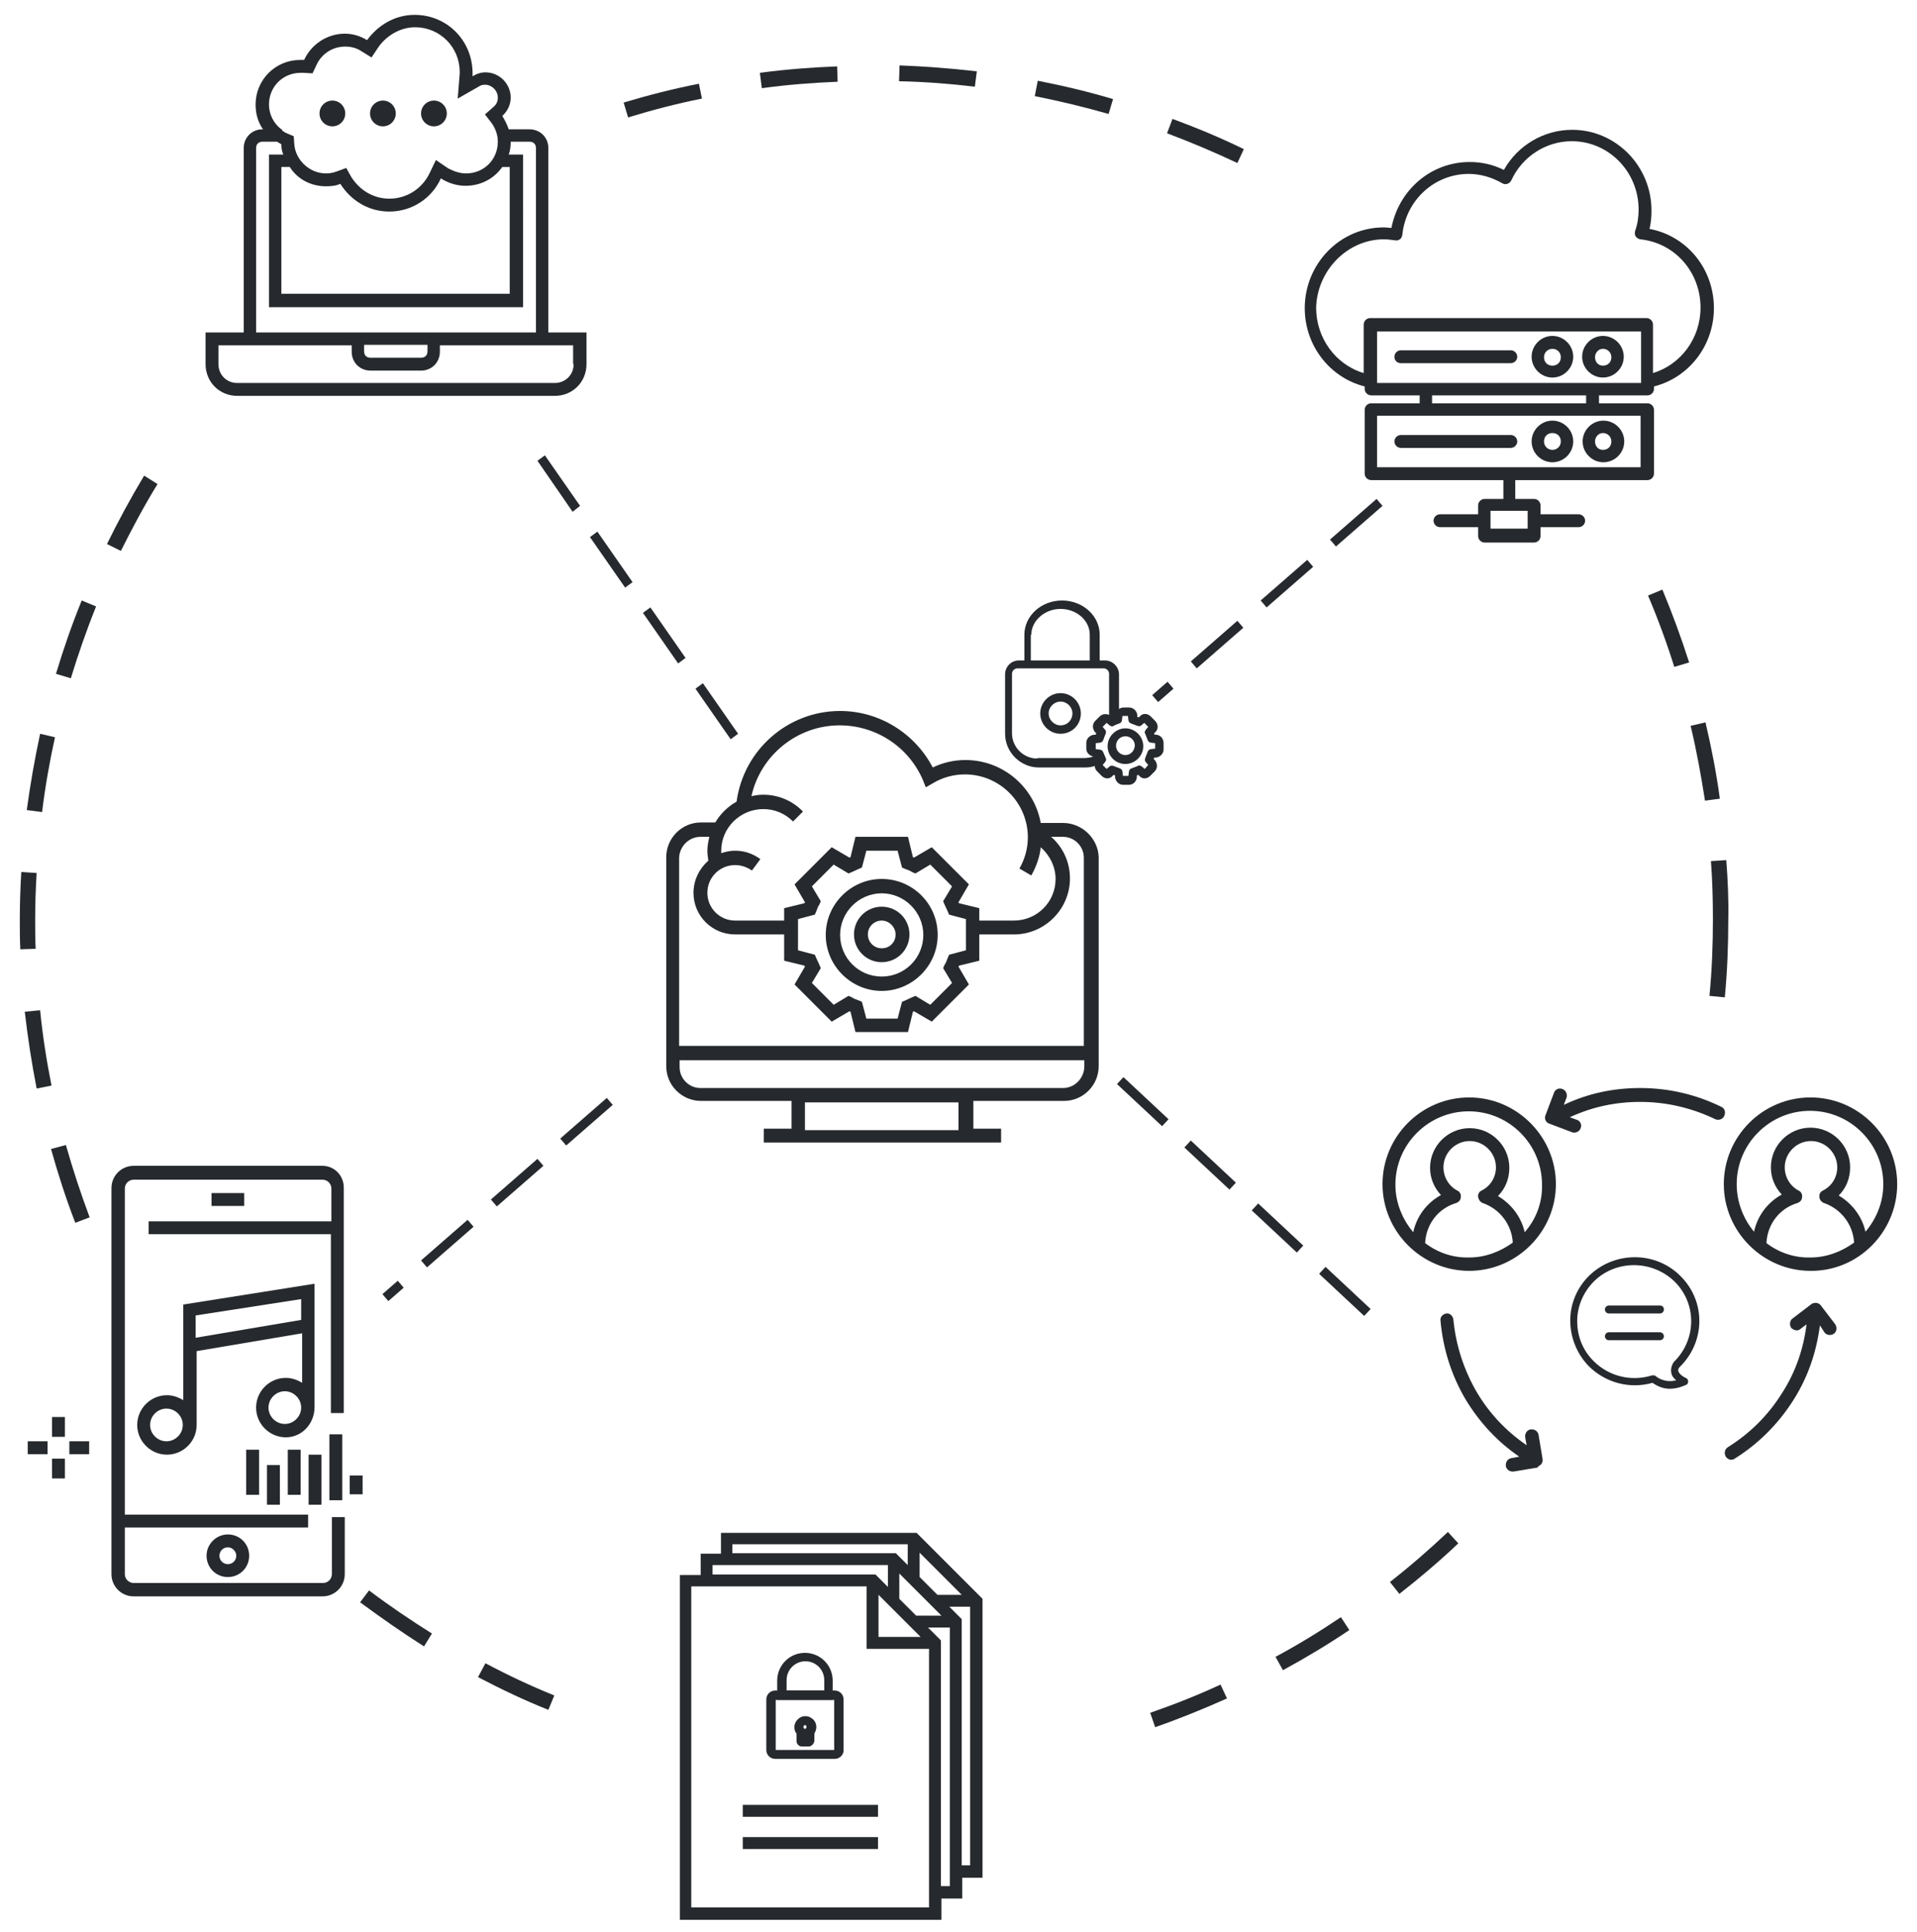 <?xml version="1.0" encoding="UTF-8"?> <!-- Generator: Adobe Illustrator 23.0.1, SVG Export Plug-In . SVG Version: 6.00 Build 0) --> <svg xmlns="http://www.w3.org/2000/svg" xmlns:xlink="http://www.w3.org/1999/xlink" id="Layer_1" x="0px" y="0px" viewBox="0 0 387 390" style="enable-background:new 0 0 387 390;" xml:space="preserve"> <style type="text/css"> .st0{fill:#26292D;} .st1{fill:#26292D;stroke:#26292D;stroke-width:0.7;stroke-miterlimit:10;} </style> <g> <g> <path class="st0" d="M178,177.4c-6.2,0-11.3,5.1-11.3,11.3c0,6.2,5.1,11.3,11.3,11.3c6.2,0,11.3-5.1,11.3-11.3 C189.3,182.4,184.2,177.4,178,177.4z M178,197.1c-4.7,0-8.4-3.8-8.4-8.4s3.8-8.4,8.4-8.4s8.4,3.8,8.4,8.4S182.7,197.1,178,197.1z"></path> <path class="st0" d="M178,183c-3.1,0-5.6,2.5-5.6,5.6c0,3.1,2.5,5.6,5.6,5.6c3.1,0,5.6-2.5,5.6-5.6C183.6,185.5,181.1,183,178,183 z M178,191.4c-1.6,0-2.8-1.3-2.8-2.8c0-1.6,1.3-2.8,2.8-2.8s2.8,1.3,2.8,2.8C180.8,190.2,179.6,191.4,178,191.4z"></path> <path class="st0" d="M214.6,166.1h-4.5c-1.3-7.2-7.6-12.7-15.2-12.7c-2.3,0-4.5,0.5-6.6,1.5c-3.6-6.9-10.8-11.4-18.7-11.4 c-10.6,0-19.5,7.9-20.9,18.3c-1.8,1-3.3,2.5-4.3,4.2h-2.9c-3.9,0-7,3.2-7,7v42.2c0,3.9,3.2,7,7,7h18.3v5.6h-5.6v2.8h47.9v-2.8 h-5.6v-5.6h18.3c3.9,0,7-3.2,7-7v-42.2C221.7,169.3,218.5,166.1,214.6,166.1z M154.1,163.3c2.3,0,4.4,0.9,6,2.5l2-2 c-2.1-2.2-5-3.4-8-3.4c-0.8,0-1.6,0.1-2.4,0.3c1.8-8.2,9.2-14.3,17.8-14.3c7.3,0,13.9,4.3,16.8,11l0.6,1.5l1.4-0.8 c2-1.2,4.2-1.8,6.5-1.8c7,0,12.7,5.7,12.7,12.7c0,2.2-0.6,4.4-1.7,6.3l2.4,1.4c1-1.8,1.7-3.7,1.9-5.7c1.8,1.6,3,3.9,3,6.4 c0,4.7-3.8,8.4-8.4,8.4h-7v-2.5l-4.1-1c0-0.1-0.1-0.1-0.1-0.2l2.1-3.6l-7.5-7.5l-3.6,2.1c-0.1,0-0.1-0.1-0.2-0.1l-1-4.1h-10.6 l-1,4.1c-0.1,0-0.1,0.1-0.2,0.1l-3.6-2.1l-7.5,7.5l2.1,3.6c0,0.1-0.1,0.1-0.1,0.2l-4.1,1v2.5h-9.9c-3.1,0-5.6-2.5-5.6-5.6 c0-3.1,2.5-5.6,5.6-5.6c1.2,0,2.4,0.4,3.4,1.1l1.7-2.3c-1.5-1.1-3.2-1.7-5.1-1.7c-1,0-1.9,0.2-2.8,0.5c0-0.2,0-0.3,0-0.5 C145.6,167.1,149.4,163.3,154.1,163.3z M192.2,198.4l-4.4,4.4l-3-1.8l-0.7,0.3c-0.4,0.2-0.9,0.4-1.3,0.6l-0.7,0.3l-0.9,3.4h-6.3 l-0.9-3.4l-0.7-0.3c-0.5-0.2-0.9-0.3-1.3-0.6l-0.7-0.3l-3,1.8l-4.4-4.4l1.8-3l-0.3-0.7c-0.2-0.4-0.4-0.9-0.6-1.3l-0.3-0.7 l-3.4-0.9v-6.3l3.4-0.9l0.3-0.7c0.2-0.5,0.3-0.9,0.6-1.3l0.3-0.7l-1.8-3l4.4-4.4l3,1.8l0.7-0.3c0.4-0.2,0.9-0.4,1.3-0.6l0.7-0.3 l0.9-3.4h6.3l0.9,3.4l0.7,0.3c0.5,0.2,0.9,0.3,1.3,0.6l0.7,0.3l3-1.8l4.4,4.4l-1.8,3l0.3,0.7c0.2,0.4,0.4,0.9,0.6,1.3l0.3,0.7 l3.4,0.9v6.3l-3.4,0.9l-0.3,0.7c-0.2,0.5-0.3,0.9-0.6,1.3l-0.3,0.7L192.2,198.4z M141.4,168.9h1.8c-0.2,0.9-0.4,1.8-0.4,2.8 c0,0.7,0.1,1.3,0.2,2c-1.8,1.6-3,3.9-3,6.5c0,4.7,3.8,8.4,8.4,8.4h9.9v5.3l4.1,1c0,0.1,0.1,0.1,0.1,0.2l-2.1,3.6l7.5,7.5l3.6-2.1 c0.1,0,0.1,0.1,0.2,0.1l1,4.1h10.6l1-4.1c0.1,0,0.1-0.1,0.2-0.1l3.6,2.1l7.5-7.5l-2.1-3.6c0-0.1,0.1-0.1,0.1-0.2l4.1-1v-5.3h7 c6.2,0,11.3-5.1,11.3-11.3c0-3.3-1.4-6.3-3.8-8.4h2.4c2.3,0,4.2,1.9,4.2,4.2v38h-81.7v-38C137.2,170.8,139.1,168.9,141.4,168.9z M193.5,228.1h-31v-5.6h31V228.1z M214.6,219.6h-73.2c-2.3,0-4.2-1.9-4.2-4.2V214h81.7v1.4C218.8,217.7,216.9,219.6,214.6,219.6z"></path> </g> <path class="st0" d="M339.4,275.6c4.9-5.1,4.9-13-0.1-18c-5-5.1-13.3-5.1-18.4-0.2c-2.5,2.4-3.9,5.7-3.9,9.1s1.3,6.7,3.7,9.2 c3.4,3.4,8.3,4.7,12.9,3.4c0.6,0.4,1.8,1.2,3.5,1.2c0.9,0,2-0.2,3.3-0.8c0.3-0.1,0.4-0.4,0.4-0.7c0-0.3-0.2-0.6-0.5-0.7 c-0.3-0.1-1.3-0.7-1.5-1.4c0-0.1-0.1-0.4,0.3-0.8C339.2,275.8,339.3,275.7,339.4,275.6z M337.4,277.1c0.1,0.6,0.5,1.1,1,1.5 c-2.6,0.6-4-0.8-4.1-0.8c-0.1-0.2-0.3-0.2-0.6-0.2c-0.1,0-0.2,0-0.2,0c-4.2,1.3-8.7,0.2-11.8-2.9c-2.2-2.2-3.3-5-3.3-8.1 c0-3,1.3-5.9,3.4-8c4.5-4.4,11.8-4.3,16.3,0.1c4.4,4.4,4.4,11.4,0.1,15.9c-0.1,0.1-0.2,0.2-0.2,0.2c0,0,0,0-0.1,0.1 C337.3,275.8,337.3,276.6,337.4,277.1z"></path> <path class="st0" d="M335.1,263.5h-10.3c-0.4,0-0.8,0.3-0.8,0.8c0,0.4,0.3,0.8,0.8,0.8h10.3c0.4,0,0.8-0.3,0.8-0.8 C335.9,263.8,335.6,263.5,335.1,263.5z"></path> <path class="st0" d="M335.1,268.9h-10.3c-0.4,0-0.8,0.3-0.8,0.8c0,0.4,0.3,0.8,0.8,0.8h10.3c0.4,0,0.8-0.3,0.8-0.8 C335.9,269.3,335.6,268.9,335.1,268.9z"></path> <path class="st0" d="M383,239c0-9.7-7.9-17.5-17.5-17.5c-9.7,0-17.5,7.9-17.5,17.5s7.9,17.5,17.5,17.5 C375.1,256.6,383,248.7,383,239z M356.6,250.9c0.2-3.8,2.6-7,6.3-8.1c0.5-0.2,0.9-0.6,0.9-1.2c0.1-0.5-0.2-1.1-0.7-1.3 c-1.7-0.9-2.8-2.7-2.8-4.7c0-2.9,2.4-5.3,5.3-5.3c2.9,0,5.3,2.4,5.3,5.3c0,2-1.1,3.8-2.9,4.7c-0.5,0.2-0.8,0.8-0.7,1.3 c0,0.5,0.4,1,0.9,1.2c3.5,1.2,5.9,4.4,6.1,8c-2.5,1.8-5.5,3-8.8,3C362.2,253.9,359.1,252.8,356.6,250.9z M350.6,239 c0-8.2,6.7-14.8,14.8-14.8c8.2,0,14.8,6.7,14.8,14.8c0,3.7-1.4,7-3.6,9.6c-0.7-3.1-2.7-5.7-5.4-7.3c1.5-1.5,2.3-3.5,2.3-5.7 c0-4.4-3.6-8-8-8c-4.4,0-8,3.6-8,8c0,2.1,0.8,4,2.2,5.5c-2.9,1.6-4.9,4.3-5.6,7.5C352,246.1,350.6,242.7,350.6,239z"></path> <path class="st0" d="M296.6,221.5c-9.7,0-17.5,7.9-17.5,17.5s7.9,17.5,17.5,17.5s17.5-7.9,17.5-17.5S306.2,221.5,296.6,221.5z M287.7,250.9c0.2-3.8,2.6-7,6.3-8.1c0.5-0.2,0.9-0.6,0.9-1.2c0.1-0.5-0.2-1.1-0.7-1.3c-1.7-0.9-2.8-2.7-2.8-4.7 c0-2.9,2.4-5.3,5.3-5.3c2.9,0,5.3,2.4,5.3,5.3c0,2-1.1,3.8-2.9,4.7c-0.5,0.2-0.8,0.8-0.7,1.3s0.4,1,0.9,1.2c3.5,1.2,5.9,4.4,6.1,8 c-2.5,1.8-5.5,3-8.8,3C293.3,253.9,290.2,252.8,287.7,250.9z M307.8,248.7c-0.7-3.1-2.7-5.7-5.4-7.3c1.5-1.5,2.3-3.5,2.3-5.7 c0-4.4-3.6-8-8-8s-8,3.6-8,8c0,2.1,0.8,4,2.2,5.5c-2.9,1.6-4.9,4.3-5.6,7.5c-2.2-2.6-3.6-6-3.6-9.6c0-8.2,6.7-14.8,14.8-14.8 c8.2,0,14.8,6.7,14.8,14.8C311.4,242.7,310.1,246.1,307.8,248.7z"></path> <path class="st0" d="M315.4,219.8c-0.7-0.3-1.5,0.1-1.7,0.8l-1.7,4.5c-0.3,0.7,0.1,1.5,0.8,1.7l4.5,1.7c0.2,0.1,0.3,0.1,0.5,0.1 c0.5,0,1.1-0.3,1.3-0.9c0.3-0.7-0.1-1.5-0.8-1.7l-1.4-0.5c4.5-2.1,9.3-3.1,14.2-3.1c5.3,0,10.4,1.2,15.2,3.5 c0.2,0.1,0.4,0.1,0.6,0.1c0.5,0,1-0.3,1.2-0.8c0.3-0.7,0.1-1.5-0.6-1.8c-5.1-2.5-10.6-3.8-16.4-3.8c-5.4,0-10.6,1.1-15.4,3.4 l0.6-1.6C316.4,220.8,316.1,220,315.4,219.8z"></path> <path class="st0" d="M310.8,295.8c0.5-0.3,0.7-0.8,0.6-1.4l-0.8-4.8c-0.1-0.7-0.8-1.2-1.6-1.1c-0.7,0.1-1.2,0.8-1.1,1.6l0.3,1.6 c-4.1-2.8-7.5-6.4-10-10.6c-2.7-4.6-4.3-9.6-4.8-14.8c-0.1-0.7-0.7-1.3-1.4-1.2c-0.7,0.1-1.3,0.7-1.2,1.4c0.5,5.7,2.2,11.1,5.1,16 c2.8,4.6,6.4,8.5,10.8,11.5l-1.6,0.3c-0.7,0.1-1.2,0.8-1.1,1.6c0.1,0.7,0.8,1.2,1.6,1.1l4.8-0.8C310.5,296,310.6,295.9,310.8,295.8 z"></path> <path class="st0" d="M368.3,268.9c0.4,0.6,1.3,0.7,1.9,0.3c0.6-0.4,0.7-1.3,0.3-1.9l-2.9-3.8c-0.4-0.6-1.3-0.7-1.9-0.3l-3.8,2.9 c-0.6,0.4-0.7,1.3-0.3,1.9c0.1,0.1,0.2,0.2,0.4,0.3c0.5,0.3,1.1,0.3,1.5-0.1l1.2-0.9c-0.6,4.9-2.2,9.6-4.9,13.8 c-2.8,4.5-6.5,8.2-11,11c-0.6,0.4-0.8,1.2-0.4,1.9c0.1,0.2,0.3,0.3,0.4,0.4c0.4,0.3,1,0.3,1.4,0c4.8-3,8.8-7,11.9-11.9 c2.9-4.6,4.6-9.6,5.3-15L368.3,268.9z"></path> <g> <path class="st0" d="M65.1,235.3H27c-2.5,0-4.5,2-4.5,4.5v77.9c0,2.5,2,4.5,4.5,4.5h38.1c2.5,0,4.5-2,4.5-4.5v-11.5h-2.6v11.5 c0,1-0.8,1.8-1.8,1.8H27c-1,0-1.8-0.8-1.8-1.8v-9.4h37v-2.6h-37v-65.8c0-1,0.8-1.8,1.8-1.8h38.1c1,0,1.8,0.8,1.8,1.8v6.6H30v2.6 h36.8v36.1h2.6v-45.3C69.5,237.3,67.5,235.3,65.1,235.3z"></path> <rect x="42.7" y="240.8" class="st0" width="6.6" height="2.6"></rect> <path class="st0" d="M41.7,314c0,2.4,1.9,4.3,4.3,4.3c2.4,0,4.3-1.9,4.3-4.3c0-2.4-1.9-4.3-4.3-4.3 C43.7,309.7,41.7,311.6,41.7,314z M47.7,314c0,0.9-0.7,1.7-1.7,1.7c-0.9,0-1.7-0.7-1.7-1.7c0-0.9,0.7-1.7,1.7-1.7 C46.9,312.3,47.7,313.1,47.7,314z"></path> <rect x="10.5" y="286" class="st0" width="2.6" height="4"></rect> <rect x="10.5" y="294.4" class="st0" width="2.6" height="4"></rect> <rect x="14" y="290.9" class="st0" width="4" height="2.6"></rect> <rect x="5.6" y="290.9" class="st0" width="4" height="2.6"></rect> <path class="st0" d="M63.5,284c0-0.1,0-0.1,0-0.2h0v-24.7l-26.5,4.2v19.3c-1-0.6-2.1-1-3.3-1c-3.3,0-6,2.7-6,6c0,3.3,2.7,6,6,6 c3.3,0,6-2.7,6-6v-14.9l21.3-3.6v10c-1-0.6-2.1-1-3.3-1c-3.3,0-6,2.7-6,6c0,3.3,2.7,6,6,6S63.5,287.3,63.5,284z M33.6,290.9 c-1.8,0-3.3-1.5-3.3-3.3c0-1.8,1.5-3.3,3.3-3.3c1.8,0,3.3,1.5,3.3,3.3C36.9,289.4,35.4,290.9,33.6,290.9z M39.5,270v-4.5l21.3-3.3 v4.2L39.5,270z M57.5,287.4c-1.8,0-3.3-1.5-3.3-3.3c0-1.8,1.5-3.3,3.3-3.3c1.8,0,3.3,1.5,3.3,3.3 C60.8,285.9,59.3,287.4,57.5,287.4z"></path> <rect x="49.7" y="292.6" class="st0" width="2.6" height="9.1"></rect> <rect x="53.9" y="295.7" class="st0" width="2.6" height="8"></rect> <rect x="58.1" y="292.6" class="st0" width="2.6" height="9.1"></rect> <rect x="62.3" y="293.6" class="st0" width="2.6" height="10.1"></rect> <rect x="66.5" y="289.5" class="st0" width="2.6" height="13.3"></rect> <rect x="70.6" y="297.8" class="st0" width="2.6" height="3.8"></rect> </g> <g> <g> <path class="st0" d="M214.1,139.9c-2.2,0-4.1,1.8-4.1,4.1c0,2.2,1.8,4.1,4.1,4.1s4.1-1.8,4.1-4.1 C218.2,141.8,216.4,139.9,214.1,139.9z M214.1,146.4c-1.3,0-2.4-1.1-2.4-2.4s1.1-2.4,2.4-2.4s2.4,1.1,2.4,2.4 S215.5,146.4,214.1,146.4z"></path> <path class="st0" d="M227.2,147c-1.9,0-3.6,1.6-3.6,3.6s1.6,3.6,3.6,3.6c1.9,0,3.6-1.6,3.6-3.6S229.1,147,227.2,147z M227.2,152.4c-1,0-1.9-0.8-1.9-1.9c0-1,0.8-1.9,1.9-1.9c1,0,1.9,0.8,1.9,1.9C229,151.6,228.2,152.4,227.2,152.4z"></path> <path class="st0" d="M233.5,148.3l-0.4,0l-0.1-0.3l0.3-0.3c0.6-0.6,0.5-1.6-0.1-2.2l-0.9-0.9c-0.3-0.3-0.7-0.5-1.1-0.5 c-0.4,0-0.7,0.1-1,0.4l-0.3,0.3l-0.3-0.1l0-0.4c-0.1-0.8-0.8-1.5-1.6-1.5h-1.2c-0.3,0-0.6,0.1-0.9,0.3v-7c0-1.5-1.3-2.8-2.8-2.8 h-1.1v-5.2c0-3.8-3.4-6.9-7.6-6.9c-4.2,0-7.6,3.1-7.6,6.9v5.2h-1.1c-1.6,0-2.8,1.3-2.8,2.8v12c0,3.7,3.1,6.8,6.8,6.8h9.5 c0.6,0,1.2-0.1,1.8-0.3c0,0.4,0.2,0.8,0.5,1.1l0.9,0.9c0.3,0.3,0.7,0.5,1.1,0.5c0.4,0,0.7-0.1,1-0.4l0.3-0.3l0.3,0.1l0,0.4 c0.1,0.8,0.8,1.5,1.6,1.5h1.2c0.8,0,1.5-0.6,1.6-1.5l0-0.4l0.3-0.1l0.3,0.3c0.3,0.3,0.6,0.4,1,0.4c0.4,0,0.8-0.2,1.1-0.5l0.9-0.9 c0.6-0.6,0.6-1.5,0.1-2.2l-0.3-0.3l0.1-0.3l0.4,0c0.8-0.1,1.5-0.8,1.5-1.6V150C234.9,149.1,234.3,148.4,233.5,148.3z M208.2,128.1c0-2.8,2.7-5.2,5.9-5.2s5.9,2.3,5.9,5.2v5.2h-11.9V128.1z M209.4,153.1c-2.8,0-5.1-2.3-5.1-5.1v-12 c0-0.6,0.5-1.1,1.1-1.1h17.4c0.6,0,1.1,0.5,1.1,1.1v8.3c-0.6-0.3-1.4-0.2-1.9,0.3l-0.9,0.9c-0.6,0.6-0.6,1.5-0.1,2.2l0.3,0.3 l-0.1,0.3l-0.4,0c-0.8,0.1-1.5,0.8-1.5,1.6v1.2c0,0.8,0.6,1.4,1.4,1.6c-0.6,0.2-1.2,0.3-1.8,0.3H209.4z M233.2,151.1l-0.8,0.1 c-0.3,0-0.6,0.2-0.7,0.5l-0.5,1.3c-0.1,0.3-0.1,0.6,0.1,0.8l0.5,0.6l-0.7,0.8l-0.6-0.5c-0.3-0.2-0.6-0.3-0.8-0.1l-1.3,0.5 c-0.3,0.1-0.5,0.4-0.5,0.7l-0.1,0.8h-1.1l-0.1-0.8c0-0.3-0.2-0.6-0.5-0.7l-1.3-0.5c-0.3-0.1-0.6-0.1-0.8,0.1l-0.6,0.5l-0.8-0.8 l0.5-0.6c0.2-0.3,0.3-0.6,0.1-0.8l-0.1-0.3c0,0,0,0,0,0l-0.4-0.9c-0.1-0.3-0.4-0.5-0.7-0.5l-0.8-0.1V150l0.8-0.1 c0.3,0,0.6-0.2,0.7-0.5l0.5-1.3c0.1-0.3,0.1-0.6-0.1-0.8l-0.5-0.6l0.8-0.8l0.6,0.5c0.3,0.2,0.6,0.3,0.8,0.1l0.4-0.2h0l0.8-0.3 c0.3-0.1,0.5-0.4,0.5-0.7l0.1-0.8h1.1l0.1,0.8c0,0.3,0.2,0.6,0.5,0.7l1.3,0.5c0.3,0.1,0.6,0.1,0.8-0.1l0.6-0.5l0.8,0.8l-0.5,0.6 c-0.2,0.3-0.3,0.6-0.1,0.8l0.5,1.3c0.1,0.3,0.4,0.5,0.7,0.5l0.8,0.1L233.2,151.1L233.2,151.1z"></path> </g> </g> <g> <path class="st0" d="M263.4,62.2c0,7.5,5,14,12.1,15.8v0.5c0,0.7,0.6,1.3,1.3,1.3h9.8v1.6h-9.8c-0.7,0-1.3,0.6-1.3,1.3v12.9 c0,0.7,0.6,1.3,1.3,1.3h26.7v3.8h-3.8c-0.7,0-1.3,0.6-1.3,1.3v1.8h-7.7c-0.7,0-1.3,0.6-1.3,1.3s0.6,1.3,1.3,1.3h7.7v1.8 c0,0.7,0.6,1.3,1.3,1.3h10c0.7,0,1.3-0.6,1.3-1.3v-1.8h7.7c0.7,0,1.3-0.6,1.3-1.3s-0.6-1.3-1.3-1.3h-7.7v-1.8 c0-0.7-0.6-1.3-1.3-1.3h-3.8v-3.8h26.7c0.7,0,1.3-0.6,1.3-1.3V82.7c0-0.7-0.6-1.3-1.3-1.3h-9.8v-1.6h9.8c0.7,0,1.3-0.6,1.3-1.3V78 c7.1-1.8,12.1-8.3,12.1-15.8c0-8-5.5-14.6-13-16c0.3-1.2,0.4-2.5,0.4-3.7c0-9-7.2-16.3-16-16.3c-5.7,0-11,3.1-13.8,8.1 c-2.2-1.1-4.5-1.6-6.9-1.6c-7.8,0-14.3,5.6-15.8,13.3c-0.5,0-0.9-0.1-1.4-0.1C270.6,45.8,263.4,53.2,263.4,62.2z M308.4,106.7 h-7.5v-1.8c0,0,0,0,0,0c0,0,0,0,0,0v-1.8h7.5V106.7z M331.3,94.3H278V83.9h9.8h33.6h9.8V94.3z M320.2,81.4h-31.1v-1.6h31.1V81.4z M331.3,77.3h-9.8h-33.6H278V66.9h53.3V77.3z M279.4,48.3c0.7,0,1.4,0.1,2.2,0.2c0.3,0.1,0.7,0,1-0.2s0.4-0.5,0.5-0.9 c0.7-7,6.5-12.3,13.4-12.3c2.4,0,4.7,0.7,6.8,1.9c0.3,0.2,0.7,0.2,1,0.1c0.3-0.1,0.6-0.3,0.8-0.7c2.2-4.8,7-7.9,12.2-7.9 c7.5,0,13.5,6.2,13.5,13.8c0,1.5-0.2,2.9-0.7,4.3c-0.1,0.4-0.1,0.8,0.1,1.1c0.2,0.3,0.5,0.5,0.9,0.6c7,0.7,12.2,6.6,12.2,13.8 c0,6.2-4,11.5-9.6,13.2v-9.8c0-0.7-0.6-1.3-1.3-1.3h-55.8c-0.7,0-1.3,0.6-1.3,1.3v9.8c-5.7-1.7-9.6-7.1-9.6-13.2 C265.9,54.6,272,48.3,279.4,48.3z"></path> <path class="st0" d="M323.6,76.2c2.3,0,4.2-1.9,4.2-4.2s-1.9-4.2-4.2-4.2s-4.2,1.9-4.2,4.2S321.3,76.2,323.6,76.2z M323.6,70.4 c0.9,0,1.7,0.7,1.7,1.7s-0.7,1.7-1.7,1.7S322,73,322,72.1S322.7,70.4,323.6,70.4z"></path> <path class="st0" d="M313.4,76.2c2.3,0,4.2-1.9,4.2-4.2s-1.9-4.2-4.2-4.2s-4.2,1.9-4.2,4.2S311.1,76.2,313.4,76.2z M313.4,70.4 c0.9,0,1.7,0.7,1.7,1.7s-0.7,1.7-1.7,1.7s-1.7-0.7-1.7-1.7S312.5,70.4,313.4,70.4z"></path> <path class="st0" d="M282.8,73.3H305c0.7,0,1.3-0.6,1.3-1.3c0-0.7-0.6-1.3-1.3-1.3h-22.2c-0.7,0-1.3,0.6-1.3,1.3 C281.5,72.8,282.1,73.3,282.8,73.3z"></path> <path class="st0" d="M319.5,89.1c0,2.3,1.9,4.2,4.2,4.2s4.2-1.9,4.2-4.2s-1.9-4.2-4.2-4.2S319.5,86.8,319.5,89.1z M323.6,87.4 c0.9,0,1.7,0.7,1.7,1.7s-0.7,1.7-1.7,1.7S322,90,322,89.1S322.7,87.4,323.6,87.4z"></path> <path class="st0" d="M313.4,84.9c-2.3,0-4.2,1.9-4.2,4.2s1.9,4.2,4.2,4.2s4.2-1.9,4.2-4.2S315.7,84.9,313.4,84.9z M313.4,90.8 c-0.9,0-1.7-0.7-1.7-1.7s0.7-1.7,1.7-1.7s1.7,0.7,1.7,1.7S314.3,90.8,313.4,90.8z"></path> <path class="st0" d="M305,87.8h-22.2c-0.7,0-1.3,0.6-1.3,1.3c0,0.7,0.6,1.3,1.3,1.3H305c0.7,0,1.3-0.6,1.3-1.3 C306.3,88.4,305.7,87.8,305,87.8z"></path> </g> <g> <path class="st0" d="M110.7,67.1V29.9c0-2.2-1.7-3.8-3.8-3.8h-4.2c-0.3-0.9-0.8-1.9-1.3-2.7c1-0.9,1.7-2.2,1.7-3.7 c0-2.8-2.3-5.1-5.1-5.1c-0.9,0-1.8,0.3-2.6,0.8c0-0.3,0-0.5,0-0.8C95.3,8.1,90.2,3,83.7,3c-4,0-7.4,2.1-9.6,5.1 c-1.3-0.8-2.8-1.3-4.5-1.3c-3.6,0-6.8,2.2-8.2,5.3c-0.3,0-0.5,0-0.8,0c-5,0-9,4-9,9c0,1.9,0.5,3.6,1.5,5H53 c-2.2,0-3.8,1.7-3.8,3.8v37.2h-7.7v6.4c0,3.6,2.8,6.4,6.4,6.4h64.1c3.6,0,6.4-2.8,6.4-6.4v-6.4H110.7z M65.8,37.6 c1,0,2.1-0.1,2.9-0.5c2.1,3.3,5.6,5.6,9.9,5.6c4.6,0,8.6-2.7,10.4-6.7c1.4,0.9,3.1,1.5,5,1.5c3.1,0,5.8-1.5,7.4-3.8h1.5v25.6H56.8 V33.7h1.7C60,36.1,62.7,37.6,65.8,37.6z M54.3,21.1c0-3.6,2.8-6.4,6.4-6.4c0.3,0,0.4,0,0.6,0l1.8,0.1l0.8-1.7 c1-2.2,3.2-3.7,5.8-3.7c1.2,0,2.3,0.3,3.2,0.9l2.1,1.3l1.4-2.1c1.7-2.4,4.5-4,7.4-4c5,0,9,4,9,9c0,0.1,0,0.3,0,0.4l-0.4,5l4.2-2.4 c0.4-0.3,0.9-0.4,1.3-0.4c1.4,0,2.6,1.2,2.6,2.6c0,0.8-0.3,1.4-0.9,1.9l-1.7,1.5l1.4,1.8c0.8,1.2,1.2,2.4,1.2,3.7 c0,3.6-2.8,6.4-6.4,6.4c-1.3,0-2.4-0.4-3.6-1L88,32.3L86.7,35c-1.5,3.1-4.6,5.1-8.1,5.1c-3.2,0-6-1.7-7.7-4.4l-1-1.8L68,34.6 c-0.8,0.3-1.5,0.4-2.2,0.4c-3.3,0-6.2-2.7-6.4-6l-0.1-1.5l-1.4-0.6c-0.4-0.1-0.6-0.4-0.9-0.5l-0.1-0.3h-0.1 C55.2,24.9,54.3,23,54.3,21.1z M51.7,29.9c0-0.8,0.5-1.3,1.3-1.3h2.9c0.3,0.1,0.6,0.4,0.9,0.5c0,0.8,0.1,1.4,0.4,2.1h-2.9v30.8 h51.3V31.2h-2.9c0.3-0.8,0.4-1.7,0.4-2.6h3.8c0.8,0,1.3,0.5,1.3,1.3v37.2H88.9H70.9H51.7V29.9z M73.5,69.6h12.8v1.3 c0,0.8-0.5,1.3-1.3,1.3H74.8c-0.8,0-1.3-0.5-1.3-1.3V69.6z M115.8,73.5c0,2.2-1.7,3.8-3.8,3.8H47.9c-2.2,0-3.8-1.7-3.8-3.8v-3.8 h5.1h21.8v1.3c0,2.2,1.7,3.8,3.8,3.8H85c2.2,0,3.8-1.7,3.8-3.8v-1.3h21.8h5.1V73.5z"></path> <circle class="st0" cx="67.1" cy="22.9" r="2.6"></circle> <circle class="st0" cx="77.3" cy="22.9" r="2.6"></circle> <circle class="st0" cx="87.6" cy="22.9" r="2.6"></circle> </g> <g> <path class="st0" d="M125.9,20.7l0.9,3c4.9-1.5,9.9-2.8,14.9-3.8l-0.6-3C136,17.9,130.9,19.2,125.9,20.7z"></path> <path class="st0" d="M72.7,323.4c4.2,3.1,8.5,6.1,12.9,8.9l1.6-2.6c-4.3-2.7-8.6-5.6-12.7-8.7L72.7,323.4z"></path> <path class="st0" d="M96.5,338.5c4.6,2.4,9.4,4.7,14.2,6.6l1.2-2.9c-4.7-1.9-9.4-4.1-13.9-6.5L96.5,338.5z"></path> <path class="st0" d="M11.1,148.8l-3-0.7c-1.1,5.1-2,10.3-2.7,15.4l3.1,0.4C9.1,158.9,10,153.8,11.1,148.8z"></path> <path class="st0" d="M7.1,185.7c0-3.1,0.1-6.3,0.3-9.5L4.3,176c-0.2,3.2-0.3,6.4-0.3,9.6c0,2,0,4,0.1,6l3.1-0.1 C7.1,189.6,7.1,187.6,7.1,185.7z"></path> <path class="st0" d="M341,133.7c-1.6-5-3.4-9.9-5.4-14.7l-2.9,1.2c2,4.7,3.8,9.6,5.3,14.4L341,133.7z"></path> <path class="st0" d="M347.2,161.2c-0.7-5.2-1.7-10.3-2.9-15.4l-3,0.7c1.2,5,2.1,10,2.9,15.1L347.2,161.2z"></path> <path class="st0" d="M10.3,231.9c1.4,5,3,10,4.9,14.9l2.9-1.1c-1.8-4.8-3.4-9.7-4.8-14.6L10.3,231.9z"></path> <path class="st0" d="M8.1,203.9L5,204.2c0.6,5.2,1.4,10.4,2.4,15.5l3-0.6C9.4,214.1,8.6,209,8.1,203.9z"></path> <path class="st0" d="M11.3,136l3,0.9c1.5-4.9,3.2-9.8,5.1-14.5l-2.9-1.2C14.5,126.1,12.8,131,11.3,136z"></path> <path class="st0" d="M21.6,109.8l2.8,1.4c2.3-4.6,4.7-9.1,7.4-13.5L29.1,96C26.4,100.5,23.9,105.1,21.6,109.8z"></path> <path class="st0" d="M280.6,319.3l1.9,2.4c4.1-3.2,8.1-6.6,11.9-10.2l-2.1-2.3C288.6,312.7,284.7,316.1,280.6,319.3z"></path> <path class="st0" d="M348.5,173.6l-3.1,0.2c0.3,3.9,0.4,7.9,0.4,11.8c0,5.1-0.2,10.3-0.7,15.4l3.1,0.3c0.5-5.2,0.7-10.4,0.7-15.6 C349,181.7,348.8,177.6,348.5,173.6z"></path> <path class="st0" d="M181.5,16.4c5.1,0.1,10.3,0.5,15.3,1.1l0.4-3.1c-5.2-0.6-10.4-1-15.6-1.2L181.5,16.4z"></path> <path class="st0" d="M153.4,14.7l0.4,3.1c5.1-0.7,10.2-1.1,15.3-1.3l-0.1-3.1C163.8,13.6,158.6,14,153.4,14.7z"></path> <path class="st0" d="M232.2,345.7l1,2.9c4.9-1.7,9.8-3.7,14.5-5.8l-1.3-2.8C241.9,342.1,237.1,344,232.2,345.7z"></path> <path class="st0" d="M208.9,19.4c5,1,10,2.2,14.9,3.6l0.9-3c-5-1.5-10.1-2.7-15.2-3.7L208.9,19.4z"></path> <path class="st0" d="M235.6,26.9c4.8,1.8,9.5,3.8,14.2,6l1.3-2.8c-4.7-2.3-9.5-4.3-14.4-6.1L235.6,26.9z"></path> <path class="st0" d="M257.5,334.4l1.5,2.7c4.6-2.5,9.1-5.2,13.4-8.1l-1.7-2.6C266.4,329.3,262,332,257.5,334.4z"></path> </g> <g> <path class="st0" d="M147.5,149.2l-7.1-10.2l1.5-1.1l7.1,10.2L147.5,149.2z M136.9,133.9l-7.1-10.2l1.5-1.1l7.1,10.2L136.9,133.9z M126.2,118.6l-7.1-10.2l1.5-1.1l7.1,10.2L126.2,118.6z M115.6,103.3L108.5,93l1.5-1.1l7.1,10.2L115.6,103.3z"></path> </g> <g> <path class="st0" d="M275.4,265.6l-9.1-8.5l1.3-1.4l9.1,8.5L275.4,265.6z M261.8,252.8l-9.1-8.5l1.3-1.4l9.1,8.5L261.8,252.8z M248.2,240.1l-9.1-8.5l1.3-1.4l9.1,8.5L248.2,240.1z M234.6,227.3l-9.1-8.5l1.3-1.4l9.1,8.5L234.6,227.3z"></path> </g> <g> <path class="st0" d="M233.8,141.7l-1.2-1.4l3.1-2.7l1.2,1.4L233.8,141.7z M241.6,134.9l-1.2-1.4l9.4-8.2l1.2,1.4L241.6,134.9z M255.7,122.6l-1.2-1.4l9.4-8.2l1.2,1.4L255.7,122.6z M269.7,110.3l-1.2-1.4l9.4-8.2l1.2,1.4L269.7,110.3z"></path> </g> <g> <path class="st0" d="M78.4,262.6l-1.2-1.4l3.1-2.7l1.2,1.4L78.4,262.6z M86.2,255.8l-1.2-1.4l9.4-8.2l1.2,1.4L86.2,255.8z M100.3,243.5l-1.2-1.4l9.4-8.2l1.2,1.4L100.3,243.5z M114.3,231.2l-1.2-1.4l9.4-8.2l1.2,1.4L114.3,231.2z"></path> </g> <g transform="translate(0,-952.362)"> <g> <path class="st1" d="M137.6,1339.4v-68.8h4.2v-4.3h4.1v-4.2h39l13.1,13.1v55.8h-4.1v4.2h-4.2v4.3H137.6z M139.2,1337.7h48.7 v-52.9h-12.6v-12.6h-36.1V1337.7z M189.6,1333.4h2.5v-52.9h-5.6l3.1,3.1V1333.4z M193.8,1329.2h2.4v-52.9h-5.4l3,3V1329.2z M177,1283.1h9.7l-9.7-9.7V1283.1z M184.8,1278.8h6.1l-9.7-9.7v6.1L184.8,1278.8z M189.1,1274.6h5.9l-9.7-9.7v5.9L189.1,1274.6z M179.6,1273.5v-5.6h-36.1v2.6h33.1L179.6,1273.5z M183.6,1269.1v-5.4h-36.1v2.5h33.2L183.6,1269.1z"></path> </g> <g> <path class="st1" d="M150.3,1317v0.2v1.5h26.6v-1.7H150.3z M150.3,1323.5v0.2v1.5h26.6v-1.7H150.3z"></path> </g> </g> <g> <g> <path class="st0" d="M168.5,355h-12c-1,0-1.8-0.8-1.8-1.8V343c0-1,0.8-1.8,1.8-1.8h12c1,0,1.8,0.8,1.8,1.8v10.3 C170.3,354.2,169.5,355,168.5,355z M156.6,353.2h11.8v-10.1h-11.8V353.2z"></path> </g> <g> <path class="st0" d="M168.2,343.1h-11.3v-3.9c0-3.1,2.5-5.6,5.6-5.6s5.6,2.5,5.6,5.6V343.1z M158.8,341.2h7.6v-2.1 c0-2.1-1.7-3.8-3.8-3.8s-3.8,1.7-3.8,3.8V341.2z"></path> </g> <g> <path class="st0" d="M163.2,352.5h-1.3c-0.6,0-1.1-0.5-1.1-1.1v-1.5c-0.4-0.5-0.5-1.1-0.4-1.7c0.2-0.9,0.9-1.6,1.8-1.8 c0.7-0.1,1.3,0.1,1.8,0.5c0.5,0.4,0.8,1,0.8,1.7c0,0.5-0.2,0.9-0.4,1.3v1.5C164.3,352,163.8,352.5,163.2,352.5z M162.5,348.2 C162.5,348.2,162.5,348.2,162.5,348.2c-0.2,0-0.3,0.2-0.3,0.3c0,0.2,0,0.3,0.1,0.3l0.2,0.2l0.2-0.2c0.1,0,0.1-0.1,0.1-0.3 c0-0.1-0.1-0.2-0.1-0.3C162.7,348.2,162.6,348.2,162.5,348.2z"></path> </g> </g> </g> </svg> 